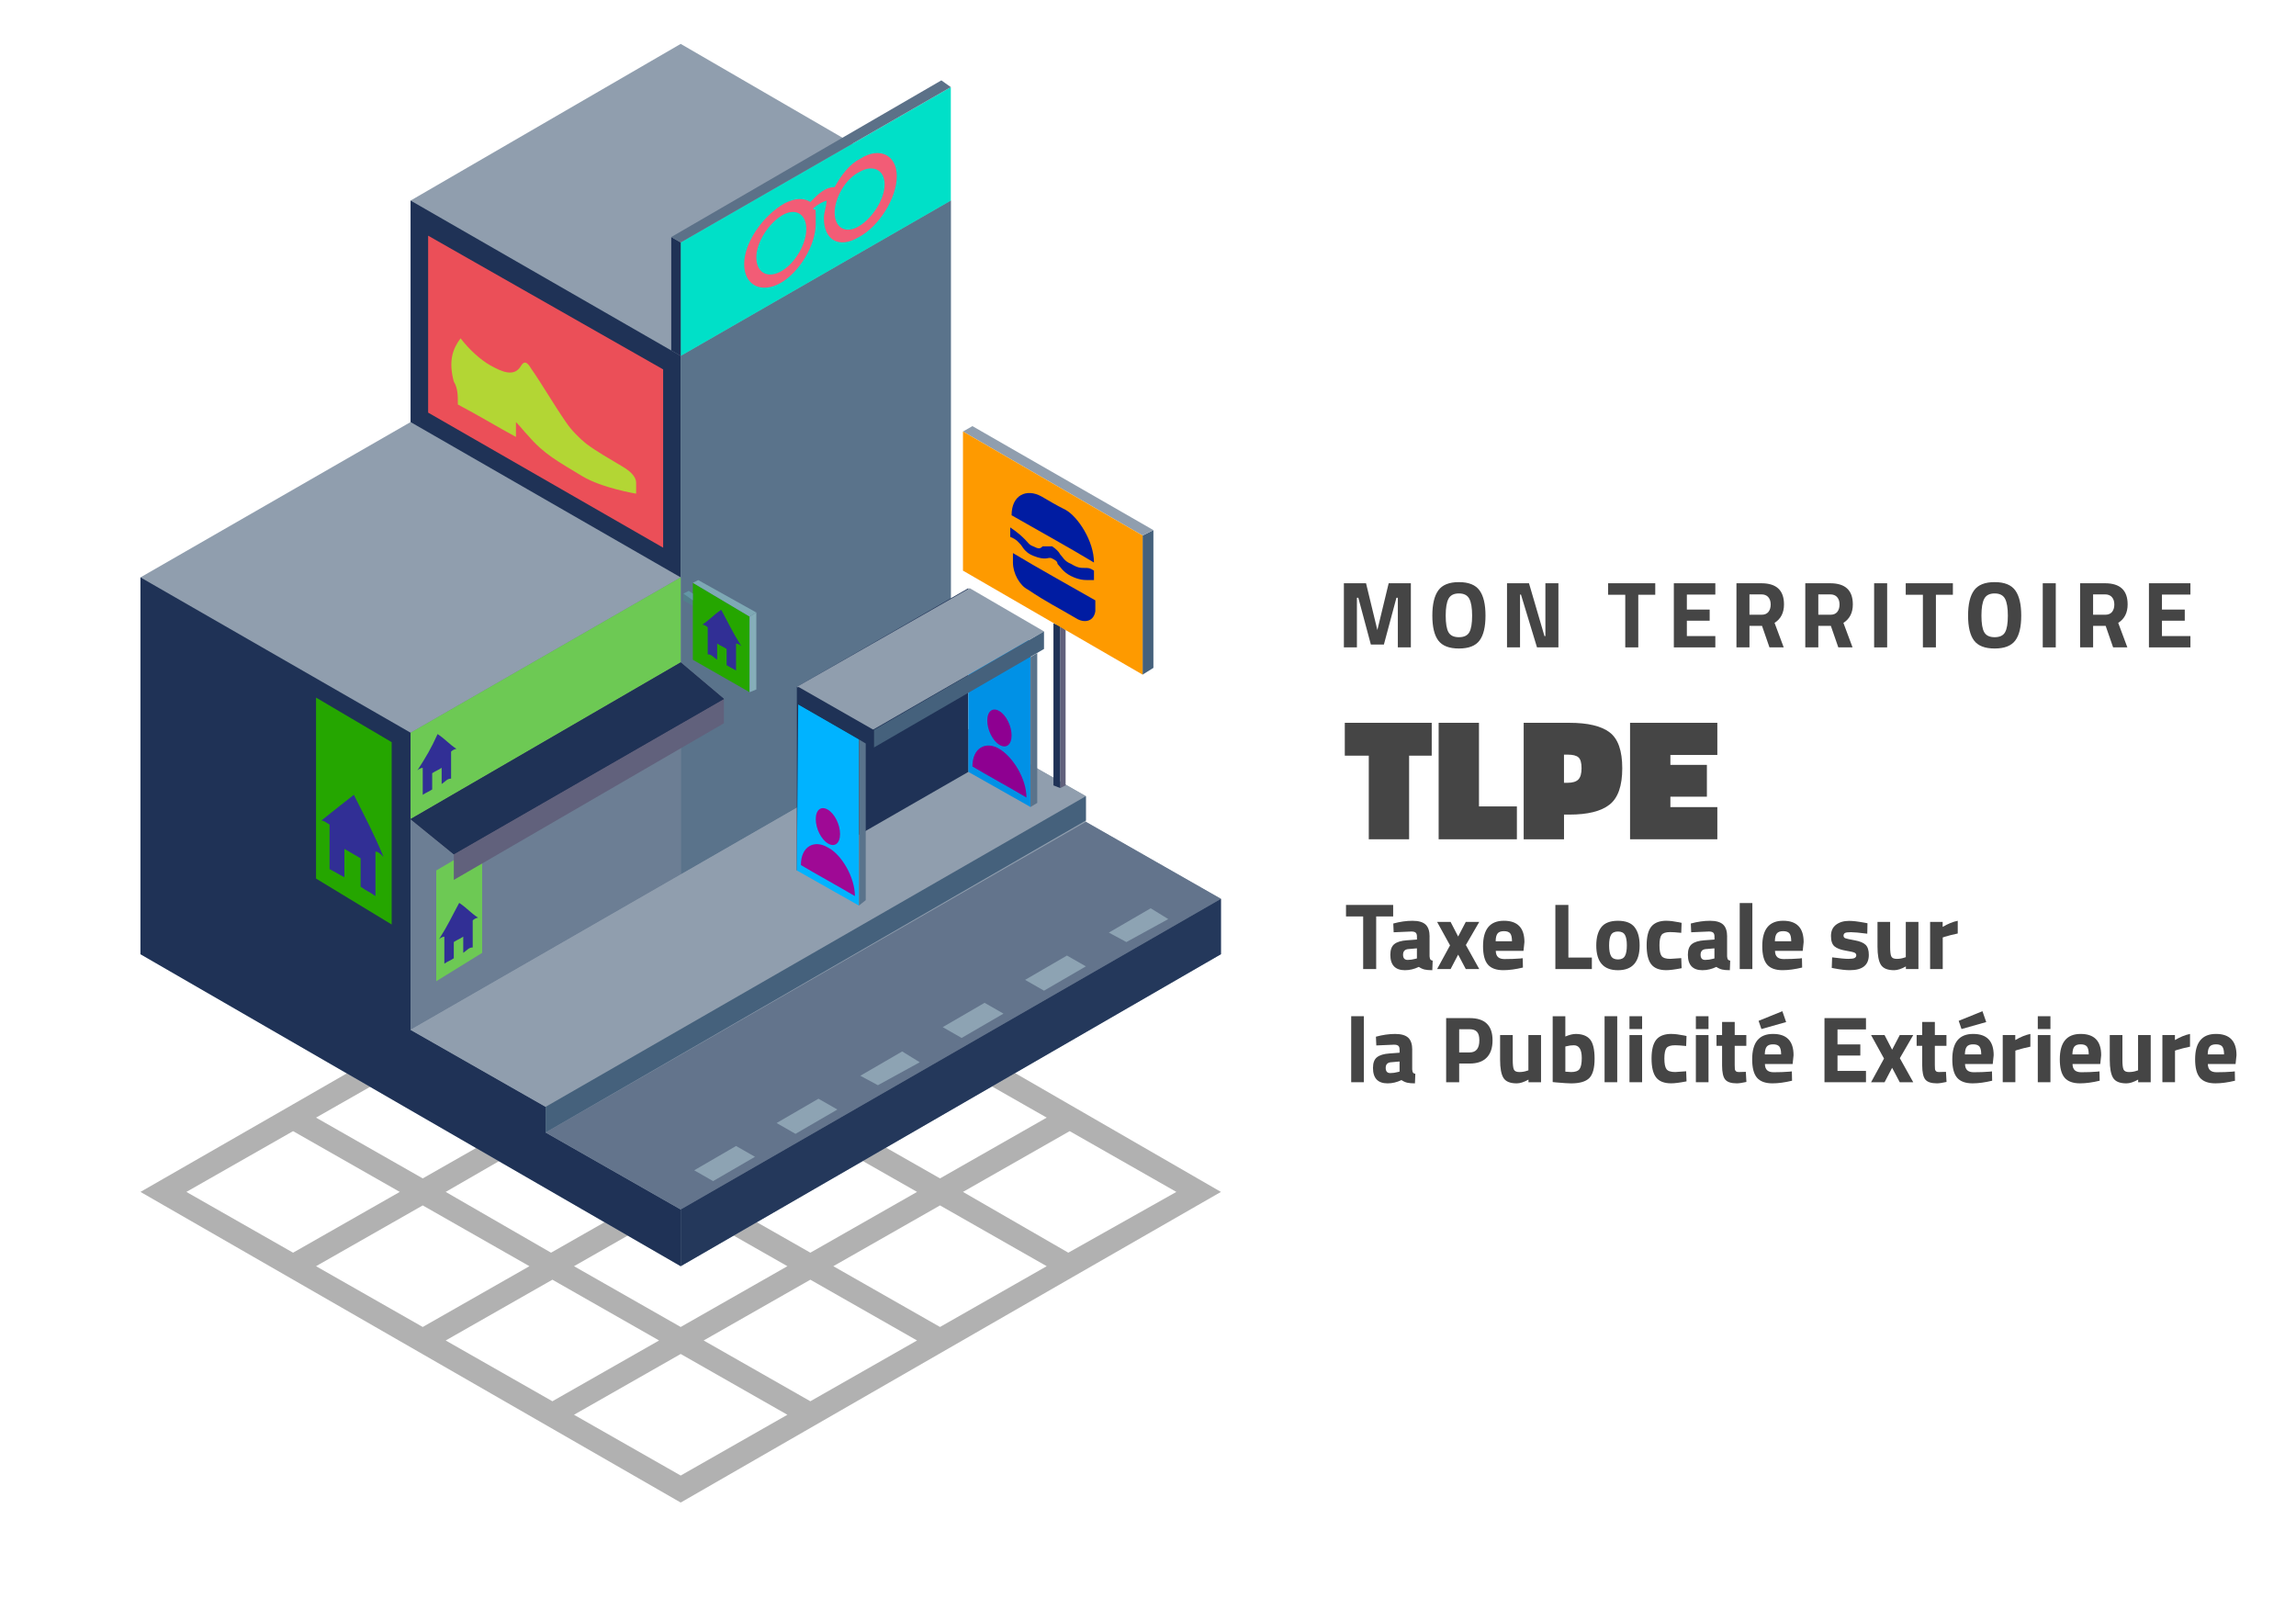 <?xml version="1.0" encoding="UTF-8"?>
<svg xmlns="http://www.w3.org/2000/svg" version="1.1" viewBox="0 0 170 120">
  <!-- Generator: Adobe Illustrator 28.7.4, SVG Export Plug-In . SVG Version: 1.2.0 Build 166)  -->
  <g>
    <g id="Calque_1">
      <g id="reperes">
        <g display="none">
          <path d="M99.1,40.6v-4.8h1.7l.9,3.5.9-3.5h1.7v4.8h-1v-3.7h0l-.9,3.5h-1l-.9-3.5h-.1v3.7h-1.3Z" fill="#444"/>
          <path d="M109.2,40.1c-.3.4-.8.6-1.6.6s-1.3-.2-1.6-.6c-.3-.4-.5-1-.5-1.9s.2-1.5.5-1.9.8-.6,1.6-.6,1.3.2,1.6.6c.3.4.5,1,.5,1.9s-.2,1.5-.5,1.9ZM106.9,39.5c0,.2.4.4.8.4s.6-.1.8-.4c0-.2.2-.7.2-1.3s0-1-.2-1.3c0-.3-.4-.4-.8-.4s-.6.1-.8.4c0,.3-.2.7-.2,1.3s0,1,.2,1.3Z" fill="#444"/>
          <path d="M111.2,40.6v-4.8h1.7l1.2,4h0v-4h1v4.8h-1.7l-1.2-4h0v4h-1Z" fill="#444"/>
          <path d="M118.7,36.7v-.9h3.6v.9h-1.3v4h-1v-4h-1.3Z" fill="#444"/>
          <path d="M123.6,40.6v-4.8h3.1v.9h-2.1v1.1h1.7v.8h-1.7v1.2h2.1v.9h-3.1v-.1Z" fill="#444"/>
          <path d="M129.2,39v1.6h-1v-4.8h1.9c1.1,0,1.7.5,1.7,1.6s-.2,1.1-.7,1.4l.7,1.8h-1.1l-.6-1.6h-.9ZM130.7,37.9c0-.1.2-.3.2-.6s0-.4-.2-.6c0-.1-.3-.2-.5-.2h-.9v1.5h.9c.2.2.4.1.5,0v-.1Z" fill="#444"/>
          <path d="M134.4,39v1.6h-1v-4.8h1.9c1.1,0,1.7.5,1.7,1.6s-.2,1.1-.7,1.4l.7,1.8h-1.1l-.6-1.6h-.9ZM135.8,37.9c0-.1.2-.3.2-.6s0-.4-.2-.6c0-.1-.3-.2-.5-.2h-.9v1.5h.9c.2.2.4.1.5,0v-.1Z" fill="#444"/>
          <path d="M138.5,40.6v-4.8h1v4.8h-1Z" fill="#444"/>
          <path d="M140.8,36.7v-.9h3.6v.9h-1.3v4h-1v-4h-1.3Z" fill="#444"/>
          <path d="M149,40.1c-.3.4-.8.6-1.6.6s-1.3-.2-1.6-.6c-.3-.4-.5-1-.5-1.9s.2-1.5.5-1.9.8-.6,1.6-.6,1.3.2,1.6.6c.3.4.5,1,.5,1.9s-.2,1.5-.5,1.9ZM146.7,39.5c0,.2.4.4.8.4s.6-.1.8-.4c0-.2.2-.7.2-1.3s0-1-.2-1.3-.4-.4-.8-.4-.6.1-.8.4c0,.3-.2.7-.2,1.3s0,1,.2,1.3Z" fill="#444"/>
          <path d="M151,40.6v-4.8h1v4.8h-1Z" fill="#444"/>
          <path d="M154.7,39v1.6h-1v-4.8h1.9c1.1,0,1.7.5,1.7,1.6s-.2,1.1-.7,1.4l.7,1.8h-1.1l-.6-1.6h-.9ZM156.2,37.9c0-.1.2-.3.2-.6s0-.4-.2-.6c0-.1-.3-.2-.5-.2h-.9v1.5h.9c.2.2.3.1.5,0v-.1Z" fill="#444"/>
          <path d="M158.9,40.6v-4.8h3.1v.9h-2.1v1.1h1.7v.8h-1.7v1.2h2.1v.9h-3.1v-.1Z" fill="#444"/>
          <path d="M116.4,47.4v-2.5h6.5v2.5h-1.7v6.3h-3v-6.3h-1.8Z" fill="#444"/>
          <path d="M129.3,53.6h-5.8v-8.7h3v6.3h2.8v2.4Z" fill="#444"/>
          <path d="M133.2,51.8h-.4v1.8h-3v-8.7h3.4c1.4,0,2.4.2,3,.7s.9,1.4.9,2.7-.3,2.2-.9,2.7-1.6.8-3,.8ZM132.8,49.4h.3c.4,0,.6-.1.8-.2.2-.2.2-.4.2-.8s0-.7-.2-.8-.4-.2-.8-.2h-.3v2Z" fill="#444"/>
          <path d="M137.8,53.6v-8.7h6.5v2.4h-3.5v.7h2.7v2.4h-2.7v.8h3.5v2.4h-6.5v0Z" fill="#444"/>
        </g>
        <path d="M79.6,94.45l10.8-6.2-39.5-22.8-.5-.2-29.2,16.8h0l-10.8,6.2,40,23,29.2-16.8h0ZM79.1,92.75l-7.8-4.5,7.9-4.5,7.9,4.5-8,4.5ZM69.6,98.25l-7.9-4.5,7.9-4.5,7.9,4.5-7.9,4.5ZM60,103.75l-7.9-4.5,7.9-4.5,7.9,4.5s-7.9,4.5-7.9,4.5ZM33,99.25l7.9-4.5,7.9,4.5-7.9,4.5-7.9-4.5ZM23.4,93.75l7.9-4.5,7.9,4.5-7.9,4.5s-7.9-4.5-7.9-4.5ZM31.3,78.25l7.9,4.5-7.9,4.5-7.9-4.5s7.9-4.5,7.9-4.5ZM40.8,72.75l7.9,4.5-7.9,4.5-7.8-4.5,7.8-4.5ZM67.9,77.25l-7.9,4.5-7.9-4.5,7.9-4.5,7.9,4.5ZM77.5,82.75l-7.9,4.5-7.9-4.5,7.9-4.5,7.9,4.5ZM67.9,88.25l-7.9,4.5-7.9-4.5,7.9-4.5,7.9,4.5ZM58.3,82.75l-7.9,4.5-7.9-4.5,7.9-4.5,7.9,4.5ZM40.8,83.75l7.9,4.5-7.9,4.5-7.8-4.5,7.8-4.5ZM42.5,93.75l7.9-4.5,7.9,4.5-7.9,4.5-7.9-4.5ZM58.3,71.75l-7.9,4.5-7.9-4.5,7.9-4.5,7.9,4.5ZM21.7,83.75l7.9,4.5-7.9,4.5-7.9-4.5,7.9-4.5ZM42.5,104.75l7.9-4.5,7.9,4.5-7.9,4.5-7.9-4.5Z" fill="#b1b1b1"/>
        <path d="M90.4,66.55h0l-10-5.7h0v-1.9l-10-5.7V14.85h0L50.4,3.25l-20,11.6v16.4l-20,11.5h0v27.9l40,23.1,40-23.1v-4.1h0Z" fill="#909eae"/>
        <path d="M50.4,93.75v-4.2h0l-10-5.7v-1.9l-10-5.7h0v-22l-20-11.5v27.9s40,23.1,40,23.1Z" fill="#1f3256"/>
        <polygon points="50.4 26.35 30.4 14.85 30.4 31.25 50.4 42.75 50.4 26.35" fill="#1f3256"/>
        <polygon points="50.4 26.35 70.4 14.85 70.4 53.25 50.4 64.75 50.4 26.35" fill="#5a738b"/>
        <path d="M50.4,42.75l-20,11.5v22l20-11.5v-22Z" fill="#6c7e94"/>
        <polygon points="70.4 53.25 80.4 58.95 40.4 81.95 30.4 76.25 70.4 53.25" fill="#909eae"/>
        <polygon points="80.4 60.85 90.4 66.55 50.4 89.55 40.4 83.85 80.4 60.85" fill="#63748c"/>
        <polygon points="80.4 60.75 80.4 58.95 40.4 81.95 40.4 83.85 80.4 60.75" fill="#45617c"/>
        <polygon points="50.4 93.75 90.4 70.65 90.4 66.55 50.4 89.55 50.4 93.75" fill="#24385b"/>
        <path d="M70.4,6.45l-20,11.5v8.4l20-11.5V6.45Z" fill="#00e0c8"/>
        <path d="M31.7,17.45l17.4,9.9v13.2l-17.4-10v-13.1Z" fill="#eb4f58"/>
        <path d="M23.4,51.65l5.6,3.3v13.5l-5.6-3.4v-13.4Z" fill="#25a600"/>
        <path d="M50.4,42.75l-20,11.5v6.4l20-11.6v-6.3Z" fill="#6dc954"/>
        <polygon points="78.5 58.35 78.9 58.15 78.9 46.65 78.5 46.35 78.5 58.35" fill="#61617c"/>
        <polygon points="78.5 58.35 78 58.15 78 46.15 78.5 46.35 78.5 58.35" fill="#1f3256"/>
        <polygon points="84.6 49.95 85.4 49.45 85.4 39.25 84.6 39.65 84.6 49.95" fill="#45617c"/>
        <polygon points="71.3 31.95 72 31.55 85.4 39.25 84.6 39.65 71.3 31.95" fill="#909eae"/>
        <polygon id="SVGID" points="84.6 49.95 71.3 42.25 71.3 31.95 84.6 39.65 84.6 49.95" fill="#fe9a00"/>
        <path d="M35.7,62.45l-3.4,2v8.2l3.4-2.1v-8.1Z" fill="#6dc954"/>
        <polygon points="53.6 51.75 33.6 63.25 33.6 65.15 53.6 53.55 53.6 51.75" fill="#61617c"/>
        <g>
          <polygon points="53.6 51.75 33.6 63.25 30.4 60.65 50.4 49.05 53.6 51.75" fill="#323256"/>
          <polygon points="53.6 51.75 33.6 63.25 30.4 60.65 50.4 49.05 53.6 51.75" fill="#1f3256"/>
        </g>
        <polygon points="59 64.45 71.7 57.15 71.7 43.55 59 50.85 59 64.45" fill="#1f3256"/>
        <polygon points="76.3 59.75 71.7 57.15 71.7 44.85 76.3 47.45 76.3 59.75" fill="#0091e6"/>
        <g>
          <path d="M74.9,54.45c0,.7-.4,1-.9.7s-.9-1.1-.9-1.8.4-1,.9-.7.9,1.1.9,1.8Z" fill="#8e0091"/>
          <path d="M76,59.05c-1-.6-3-1.7-4-2.3,0-1.4,1-1.9,2-1.3,1,.6,2,2.2,2,3.6Z" fill="#8e0091"/>
        </g>
        <g>
          <path d="M76.3,47.45" fill="none" stroke="#447582" stroke-linecap="round" stroke-miterlimit="10" stroke-width=".5"/>
          <path d="M71.7,57.15" fill="none" stroke="#447582" stroke-linecap="round" stroke-miterlimit="10" stroke-width=".5"/>
          <path d="M71.7,44.85" fill="none" stroke="#447582" stroke-linecap="round" stroke-miterlimit="10" stroke-width=".5"/>
          <path d="M76.3,59.75" fill="none" stroke="#447582" stroke-linecap="round" stroke-miterlimit="10" stroke-width=".5"/>
        </g>
        <polygon points="76.3 48.65 76.3 59.75 76.8 59.45 76.8 48.35 76.3 48.65" fill="#5a738b"/>
        <polygon points="59 50.85 71.8 43.55 77.3 46.75 64.6 54.05 59 50.85" fill="#909eae"/>
        <polygon points="64.7 55.35 77.3 48.05 77.3 46.75 64.7 54.05 64.7 55.35" fill="#45617c"/>
        <polygon points="63.6 67.05 59 64.45 59.1 52.15 63.6 54.75 63.6 67.05" fill="#00b3ff"/>
        <polygon points="51.3 44.45 50.6 43.95 50.6 44.45 51.3 44.85 51.3 44.45" fill="#527f8b"/>
        <g>
          <polygon points="55.5 51.25 51.3 48.85 51.3 43.15 55.5 45.65 55.5 51.25" fill="#25a600"/>
          <polygon points="55.5 51.25 56 51.05 56 45.35 55.5 45.65 55.5 51.25" fill="#85aeb9"/>
          <polygon points="51.3 43.15 51.7 42.95 56 45.35 55.5 45.65 51.3 43.15" fill="#7ea9b5"/>
        </g>
        <g>
          <path d="M79.8,45.85c-1.7-1-2.2-1.2-3.7-2.2-.6-.3-1.1-1.2-1.1-2v-.7c2,1.2,4,2.3,6.1,3.5v.8c-.1.7-.7.9-1.3.6Z" fill="#001ca2"/>
          <path d="M81,41.65c-2-1.2-4-2.3-6.1-3.5h0c0-1.5,1.1-2,2.2-1.4.7.4,1,.6,1.8,1,.9.5,2.1,2.3,2.1,3.9q0-.067,0,0Z" fill="#001ca2"/>
          <path d="M79.3,42.65c-.6-.3-.8-.7-1-.9,0-.2-.2-.3-.4-.4s-.3,0-.5,0-.4,0-.9-.2-.7-.5-.9-.8c-.2-.2-.3-.4-.8-.6v-.7c.6.4.9.7,1.1.9s.3.4.6.5c.4.2.5.2.7,0h.7c.3.2.5.4.6.6.2.2.3.5.8.7.5.3.7.3,1,.3s.4,0,.7.2v.7h-.4c-.3,0-.7,0-1.3-.3h0Z" fill="#001ca2"/>
        </g>
        <g>
          <path d="M62.2,61.75c0,.7-.4,1-.9.7s-.9-1.1-.9-1.8.4-1,.9-.7.9,1.1.9,1.8Z" fill="#9f0995"/>
          <path d="M63.3,66.35c-1-.6-3-1.7-4-2.3,0-1.4,1-1.9,2-1.3,1,.5,2,2.2,2,3.6Z" fill="#9f0995"/>
        </g>
        <path d="M55.1,19.55c0,1.6,1.3,2.2,2.7,1.4,1.4-.8,2.6-2.8,2.6-4.4s0-.8-.2-1.1c.3-.3.7-.5,1-.6,0,.4-.2.9-.2,1.3,0,1.6,1.1,2.3,2.6,1.4,1.5-.8,2.8-2.9,2.8-4.5s-1.3-2.2-2.7-1.3c-.8.4-1.4,1.2-1.9,2.1-.3,0-.6.1-.9.3-.3.2-.6.5-.9.8-.5-.3-1.1-.3-1.9.1-1.6.9-3,2.9-3,4.5ZM61.8,15.75c0-1.1.8-2.5,1.8-3,1-.6,1.9-.2,1.9.9s-.9,2.5-1.9,3.1-1.8.1-1.8-1ZM56,19.05c0-1.1.9-2.5,1.9-3.1s1.8-.1,1.8,1-.8,2.5-1.8,3.1-1.9.2-1.9-1Z" fill="#f25c76"/>
        <path d="M33.9,29.95c1.7.9,3,1.7,4.3,2.4v-1.1c.4.4.6.7.9,1,1.2,1.4,2.2,1.9,4,3,1.5.9,4,1.3,4,1.3v-.8c0-.5-.5-.9-1-1.2-1-.6-1.9-1.1-2.7-1.7-.5-.4-1.1-1-1.5-1.6-.9-1.3-1.7-2.7-2.6-4-.3-.5-.5-.5-.7-.2-.5.9-1.4.5-2.3,0-.7-.4-1.5-1.1-2.2-2-.6.8-.9,1.7-.5,3.2.3.5.3,1,.3,1.7Z" fill="#b3d634"/>
        <path d="M53.4,45.15c-.6.4-.8.7-1.4,1.1,0,0,.2,0,.4.2v2c.3,0,.4.2.7.4v-1.2c.3.2.4.2.7.4v1.2c.3.2.4.2.7.4v-2s.2,0,.4.2c-.7-1.1-.9-1.6-1.5-2.7Z" fill="#312f95"/>
        <path d="M26.2,58.85c-.9.7-1.4,1.1-2.4,1.9.2,0,.4.2.6.3v3.3c.4.2.7.4,1.1.6v-2.1c.5.3.7.4,1.2.7v2.1c.4.3.7.4,1.1.7v-3.3c.2,0,.4.2.6.4-.8-1.9-1.3-2.8-2.2-4.6Z" fill="#312f95"/>
        <path d="M32.4,54.35c.6.4.8.7,1.4,1.1,0,0-.2,0-.4.2v2c-.3,0-.4.2-.7.4v-1.2c-.3.2-.4.2-.7.4v1.2c-.3.2-.4.2-.7.4v-2s-.2,0-.4.2c.7-1.1,1-1.6,1.5-2.7Z" fill="#312f95"/>
        <path d="M34,66.85c.6.4.8.7,1.4,1.1,0,0-.2,0-.4.2v2c-.3,0-.4.2-.7.4v-1.2c-.3.2-.4.2-.7.4v1.2c-.3.2-.4.2-.7.4v-2s-.2,0-.4.2c.7-1.1.9-1.6,1.5-2.7Z" fill="#312f95"/>
        <polygon points="49.7 25.95 50.4 26.35 50.4 17.95 49.7 17.55 49.7 25.95" fill="#1f3256"/>
        <polygon points="69.7 5.95 70.4 6.45 50.4 17.95 49.7 17.55 69.7 5.95" fill="#5c7188"/>
        <polygon points="51.3 43.95 51 43.75 50.6 43.95 51.3 44.45 51.3 43.95" fill="#6397a5"/>
        <g>
          <polygon points="86.5 68.05 83.4 69.75 82.1 69.05 85.2 67.25 86.5 68.05" fill="#8da3b3"/>
          <polygon points="80.4 71.55 77.3 73.35 75.9 72.55 79 70.75 80.4 71.55" fill="#8da3b3"/>
          <polygon points="74.3 75.05 71.2 76.85 69.8 76.05 72.9 74.25 74.3 75.05" fill="#8da3b3"/>
          <polygon points="68.1 78.65 65 80.35 63.7 79.65 66.8 77.85 68.1 78.65" fill="#8da3b3"/>
          <polygon points="62 82.15 58.9 83.95 57.5 83.15 60.6 81.35 62 82.15" fill="#8da3b3"/>
          <polygon points="55.9 85.65 52.8 87.45 51.4 86.65 54.5 84.85 55.9 85.65" fill="#8da3b3"/>
        </g>
        <polygon points="64.7 55.35 59.1 52.15 59.1 50.85 64.7 54.05 64.7 55.35" fill="#1f3256"/>
        <polygon points="63.6 54.75 63.6 54.75 63.6 67.05 64.1 66.65 64.1 55.05 63.6 54.75" fill="#5a738b"/>
      </g>
      <polygon points="70.605 46.15 30.605 69.15 40.605 77.35 80.605 54.35 70.605 46.15" fill="#fff" isolation="isolate" opacity="0"/>
      <g>
        <path d="M99.503,47.933v-4.748h1.641l.838,3.463.838-3.463h1.642v4.748h-.964v-3.673h-.104l-.929,3.463h-.964l-.929-3.463h-.104v3.673h-.964Z" fill="#454545"/>
        <path d="M109.546,47.426c-.296.394-.804.59-1.525.59s-1.23-.197-1.525-.59c-.296-.393-.443-1.009-.443-1.847s.147-1.46.443-1.868c.295-.408.804-.611,1.525-.611s1.229.204,1.525.611c.296.407.443,1.03.443,1.868s-.147,1.454-.443,1.847ZM107.25,46.812c.137.244.395.367.771.367s.634-.123.771-.367c.138-.245.206-.654.206-1.229,0-.575-.07-.993-.21-1.253s-.396-.391-.768-.391-.629.13-.769.391-.209.679-.209,1.253c0,.575.068.984.206,1.229Z" fill="#454545"/>
        <path d="M111.582,47.933v-4.748h1.627l1.146,3.91h.069v-3.91h.964v4.748h-1.585l-1.188-3.91h-.069v3.91h-.964Z" fill="#454545"/>
        <path d="M119.067,44.037v-.852h3.491v.852h-1.257v3.896h-.964v-3.896h-1.271Z" fill="#454545"/>
        <path d="M123.934,47.933v-4.748h3.072v.838h-2.108v1.11h1.689v.824h-1.689v1.138h2.108v.838h-3.072Z" fill="#454545"/>
        <path d="M129.534,46.341v1.592h-.964v-4.748h1.844c1.117,0,1.676.521,1.676,1.564,0,.619-.233,1.075-.698,1.369l.677,1.815h-1.054l-.552-1.592h-.929ZM130.937,45.307c.111-.14.168-.323.168-.552,0-.228-.06-.409-.179-.544-.118-.135-.289-.203-.513-.203h-.88v1.508h.894c.229,0,.398-.07.51-.209Z" fill="#454545"/>
        <path d="M134.631,46.341v1.592h-.964v-4.748h1.844c1.117,0,1.676.521,1.676,1.564,0,.619-.233,1.075-.698,1.369l.677,1.815h-1.054l-.552-1.592h-.929ZM136.035,45.307c.111-.14.168-.323.168-.552,0-.228-.06-.409-.179-.544-.118-.135-.289-.203-.513-.203h-.88v1.508h.894c.229,0,.398-.07.51-.209Z" fill="#454545"/>
        <path d="M138.764,47.933v-4.748h.964v4.748h-.964Z" fill="#454545"/>
        <path d="M141.104,44.037v-.852h3.491v.852h-1.257v3.896h-.964v-3.896h-1.271Z" fill="#454545"/>
        <path d="M149.213,47.426c-.296.394-.804.59-1.525.59s-1.23-.197-1.525-.59c-.296-.393-.443-1.009-.443-1.847s.147-1.46.443-1.868c.295-.408.804-.611,1.525-.611s1.229.204,1.525.611c.296.407.443,1.03.443,1.868s-.147,1.454-.443,1.847ZM146.917,46.812c.137.244.395.367.771.367s.634-.123.771-.367c.138-.245.206-.654.206-1.229,0-.575-.07-.993-.21-1.253s-.396-.391-.768-.391-.629.13-.769.391-.209.679-.209,1.253c0,.575.068.984.206,1.229Z" fill="#454545"/>
        <path d="M151.249,47.933v-4.748h.964v4.748h-.964Z" fill="#454545"/>
        <path d="M154.978,46.341v1.592h-.964v-4.748h1.844c1.117,0,1.676.521,1.676,1.564,0,.619-.233,1.075-.698,1.369l.677,1.815h-1.054l-.552-1.592h-.929ZM156.381,45.307c.111-.14.168-.323.168-.552,0-.228-.06-.409-.179-.544-.118-.135-.289-.203-.513-.203h-.88v1.508h.894c.229,0,.398-.07.51-.209Z" fill="#454545"/>
        <path d="M159.111,47.933v-4.748h3.072v.838h-2.108v1.11h1.689v.824h-1.689v1.138h2.108v.838h-3.072Z" fill="#454545"/>
      </g>
      <g>
        <path d="M99.571,55.95v-2.433h6.436v2.433h-1.674v6.191h-2.986v-6.191h-1.775Z" fill="#454545"/>
        <path d="M112.313,62.141h-5.793v-8.624h2.986v6.191h2.807v2.433Z" fill="#454545"/>
        <path d="M116.201,60.313h-.399v1.828h-2.986v-8.624h3.386c1.364,0,2.357.236,2.979.708.622.472.934,1.358.934,2.658,0,1.3-.313,2.197-.94,2.69-.626.494-1.617.74-2.973.74ZM115.801,57.958h.271c.369,0,.633-.082.792-.245.158-.163.237-.442.237-.836,0-.395-.075-.661-.225-.798-.15-.137-.419-.206-.805-.206h-.271v2.085Z" fill="#454545"/>
        <path d="M120.692,62.141v-8.624h6.462v2.381h-3.476v.734h2.703v2.355h-2.703v.772h3.476v2.381h-6.462Z" fill="#454545"/>
      </g>
      <g>
        <path d="M99.661,67.854v-.852h3.491v.852h-1.257v3.896h-.964v-3.896h-1.271Z" fill="#454545"/>
        <path d="M105.847,69.348v1.453c.009.111.027.189.056.233s.086.076.175.095l-.028.705c-.237,0-.427-.017-.569-.049-.142-.033-.285-.098-.429-.195-.336.162-.678.244-1.026.244-.722,0-1.083-.382-1.083-1.146,0-.372.101-.637.301-.792.2-.156.507-.248.922-.276l.747-.056v-.217c0-.144-.033-.243-.098-.297-.065-.053-.17-.08-.314-.08l-1.312.056-.028-.648c.498-.136.972-.203,1.421-.203s.772.094.971.279c.197.187.297.484.297.894ZM104.276,70.27c-.261.023-.391.163-.391.419s.113.384.342.384c.177,0,.37-.027.579-.083l.105-.028v-.747l-.636.056Z" fill="#454545"/>
        <path d="M106.406,68.259h.999l.559,1.082.565-1.082h.998l-.991,1.711.991,1.78h-.998l-.565-1.068-.559,1.068h-.999l.957-1.753-.957-1.738Z" fill="#454545"/>
        <path d="M110.92,70.867c.109.095.267.143.472.143.433,0,.819-.014,1.159-.042l.195-.021.014.691c-.535.13-1.02.195-1.452.195-.526,0-.908-.14-1.146-.419s-.355-.733-.355-1.361c0-1.253.514-1.879,1.543-1.879,1.015,0,1.521.526,1.521,1.578l-.069.649h-2.053c.005.214.062.369.171.465ZM111.95,69.691c0-.279-.045-.474-.133-.583-.089-.109-.243-.164-.465-.164-.221,0-.377.057-.468.171s-.139.306-.143.576h1.208Z" fill="#454545"/>
        <path d="M117.864,71.75h-2.702v-4.748h.964v3.896h1.738v.852Z" fill="#454545"/>
        <path d="M118.561,68.654c.247-.318.659-.479,1.236-.479s.989.16,1.235.479c.247.319.37.767.37,1.344,0,1.225-.535,1.837-1.605,1.837-1.071,0-1.606-.612-1.606-1.837,0-.577.124-1.024.37-1.344ZM119.284,70.786c.096.168.267.252.514.252s.418-.084.513-.252c.096-.167.144-.431.144-.789s-.048-.619-.144-.781c-.095-.163-.266-.245-.513-.245s-.418.082-.514.245c-.095.162-.143.423-.143.781s.048.622.143.789Z" fill="#454545"/>
        <path d="M123.393,68.175c.242,0,.552.037.929.112l.188.041-.027.74c-.368-.037-.641-.056-.817-.056-.321,0-.534.069-.639.206-.104.138-.157.397-.157.778,0,.382.053.644.157.786.104.142.32.213.646.213l.811-.056.027.747c-.498.098-.877.146-1.138.146-.517,0-.888-.146-1.114-.437-.226-.291-.338-.758-.338-1.4,0-.642.116-1.106.349-1.393.233-.286.607-.43,1.124-.43Z" fill="#454545"/>
        <path d="M127.877,69.348v1.453c.009.111.027.189.056.233s.086.076.175.095l-.028.705c-.237,0-.427-.017-.569-.049-.142-.033-.285-.098-.429-.195-.336.162-.678.244-1.026.244-.722,0-1.083-.382-1.083-1.146,0-.372.101-.637.301-.792.2-.156.507-.248.922-.276l.747-.056v-.217c0-.144-.033-.243-.098-.297-.065-.053-.17-.08-.314-.08l-1.312.056-.028-.648c.498-.136.972-.203,1.421-.203s.772.094.971.279c.197.187.297.484.297.894ZM126.305,70.27c-.261.023-.391.163-.391.419s.113.384.342.384c.177,0,.37-.027.579-.083l.105-.028v-.747l-.636.056Z" fill="#454545"/>
        <path d="M128.812,71.75v-4.888h.936v4.888h-.936Z" fill="#454545"/>
        <path d="M131.594,70.867c.109.095.267.143.472.143.433,0,.819-.014,1.159-.042l.195-.021.014.691c-.535.13-1.02.195-1.452.195-.526,0-.908-.14-1.146-.419s-.355-.733-.355-1.361c0-1.253.514-1.879,1.543-1.879,1.015,0,1.521.526,1.521,1.578l-.069.649h-2.053c.005.214.062.369.171.465ZM132.625,69.691c0-.279-.045-.474-.133-.583-.089-.109-.243-.164-.465-.164-.221,0-.377.057-.468.171s-.139.306-.143.576h1.208Z" fill="#454545"/>
        <path d="M138.259,69.132c-.577-.074-.98-.112-1.211-.112s-.38.021-.447.063-.102.108-.102.198c0,.091.046.154.137.189.091.034.323.086.698.153.374.067.641.178.799.331.158.154.238.403.238.747,0,.755-.468,1.132-1.404,1.132-.307,0-.68-.042-1.117-.126l-.223-.042.027-.782c.577.075.979.112,1.205.112.226,0,.379-.022.46-.066.082-.044.123-.11.123-.199,0-.088-.044-.153-.13-.195s-.31-.093-.67-.153c-.361-.061-.63-.163-.807-.308s-.266-.401-.266-.771.126-.649.378-.838c.251-.188.574-.283.97-.283.275,0,.649.045,1.125.133l.229.042-.014.775Z" fill="#454545"/>
        <path d="M141.108,68.259h.936v3.491h-.929v-.195c-.335.187-.626.279-.873.279-.484,0-.81-.134-.978-.401s-.251-.716-.251-1.345v-1.829h.936v1.844c0,.344.027.579.083.705.057.125.191.188.405.188.205,0,.398-.032.58-.098l.091-.028v-2.611Z" fill="#454545"/>
        <path d="M142.909,71.75v-3.491h.929v.37c.392-.232.764-.384,1.117-.454v.942c-.377.08-.7.161-.971.245l-.14.049v2.339h-.936Z" fill="#454545"/>
        <path d="M100.045,80.129v-4.888h.936v4.888h-.936Z" fill="#454545"/>
        <path d="M104.562,77.727v1.453c.009.111.027.189.056.233s.086.076.175.095l-.028.705c-.237,0-.427-.017-.569-.049-.142-.033-.285-.098-.429-.195-.336.162-.678.244-1.026.244-.722,0-1.083-.382-1.083-1.146,0-.372.101-.637.301-.792.2-.156.507-.248.922-.276l.747-.056v-.217c0-.144-.033-.243-.098-.297-.065-.053-.17-.08-.314-.08l-1.312.056-.028-.648c.498-.136.972-.203,1.421-.203s.772.094.971.279c.197.187.297.484.297.894ZM102.991,78.649c-.261.023-.391.163-.391.419s.113.384.342.384c.177,0,.37-.027.579-.083l.105-.028v-.747l-.636.056Z" fill="#454545"/>
        <path d="M108.822,78.746h-.782v1.383h-.964v-4.748h1.746c1.126,0,1.689.549,1.689,1.647,0,.555-.144.979-.43,1.274-.286.296-.706.443-1.26.443ZM108.04,77.923h.774c.479,0,.72-.298.72-.895,0-.293-.059-.504-.175-.632s-.298-.191-.545-.191h-.774v1.718Z" fill="#454545"/>
        <path d="M113.165,76.638h.936v3.491h-.929v-.195c-.335.187-.626.279-.873.279-.484,0-.81-.134-.978-.401s-.251-.716-.251-1.345v-1.829h.936v1.844c0,.344.027.579.083.705.057.125.191.188.405.188.205,0,.398-.032.58-.098l.091-.028v-2.611Z" fill="#454545"/>
        <path d="M116.656,76.554c.488,0,.846.134,1.071.401s.339.746.339,1.436c0,.688-.131,1.165-.391,1.428-.261.263-.71.395-1.348.395-.2,0-.566-.023-1.097-.07l-.266-.027v-4.874h.936v1.501c.298-.125.55-.188.755-.188ZM116.328,79.375c.312,0,.521-.076.628-.228.107-.15.161-.422.161-.813,0-.628-.196-.942-.587-.942-.187,0-.363.023-.53.07l-.099.021v1.864c.215.019.356.028.427.028Z" fill="#454545"/>
        <path d="M118.806,80.129v-4.888h.936v4.888h-.936Z" fill="#454545"/>
        <path d="M120.649,76.191v-.949h.936v.949h-.936ZM120.649,80.129v-3.491h.936v3.491h-.936Z" fill="#454545"/>
        <path d="M123.756,76.554c.242,0,.552.037.929.112l.188.041-.027.74c-.368-.037-.641-.056-.817-.056-.321,0-.534.069-.639.206-.104.138-.157.397-.157.778,0,.382.053.644.157.786.104.142.32.213.646.213l.811-.056.027.747c-.498.098-.877.146-1.138.146-.517,0-.888-.146-1.114-.437-.226-.291-.338-.758-.338-1.4,0-.642.116-1.106.349-1.393.233-.286.607-.43,1.124-.43Z" fill="#454545"/>
        <path d="M125.565,76.191v-.949h.936v.949h-.936ZM125.565,80.129v-3.491h.936v3.491h-.936Z" fill="#454545"/>
        <path d="M129.3,77.434h-.859v1.432c0,.14.004.238.011.297.007.058.032.108.077.149.044.042.112.063.206.063l.53-.015.042.748c-.312.069-.549.104-.712.104-.419,0-.705-.095-.859-.283-.153-.188-.23-.536-.23-1.044v-1.452h-.412v-.796h.412v-.971h.936v.971h.859v.796Z" fill="#454545"/>
        <path d="M130.847,79.246c.109.095.267.143.472.143.433,0,.819-.014,1.159-.042l.195-.021.014.691c-.535.13-1.02.195-1.452.195-.526,0-.908-.14-1.146-.419s-.355-.733-.355-1.361c0-1.253.514-1.879,1.543-1.879,1.015,0,1.521.526,1.521,1.578l-.069.649h-2.053c.005.214.062.369.171.465ZM130.209,75.583l1.76-.712.279.803-1.83.517-.209-.607ZM131.878,78.07c0-.279-.045-.474-.133-.583-.089-.109-.243-.164-.465-.164-.221,0-.377.057-.468.171s-.139.306-.143.576h1.208Z" fill="#454545"/>
        <path d="M135.088,80.129v-4.748h3.072v.838h-2.108v1.11h1.689v.824h-1.689v1.138h2.108v.838h-3.072Z" fill="#454545"/>
        <path d="M138.538,76.638h.999l.559,1.082.565-1.082h.998l-.991,1.711.991,1.78h-.998l-.565-1.068-.559,1.068h-.999l.957-1.753-.957-1.738Z" fill="#454545"/>
        <path d="M144.118,77.434h-.859v1.432c0,.14.004.238.011.297.007.058.032.108.077.149.044.042.112.063.206.063l.53-.015.042.748c-.312.069-.549.104-.712.104-.419,0-.705-.095-.859-.283-.153-.188-.23-.536-.23-1.044v-1.452h-.412v-.796h.412v-.971h.936v.971h.859v.796Z" fill="#454545"/>
        <path d="M145.664,79.246c.109.095.267.143.472.143.433,0,.819-.014,1.159-.042l.195-.021.014.691c-.535.13-1.02.195-1.452.195-.526,0-.908-.14-1.146-.419s-.355-.733-.355-1.361c0-1.253.514-1.879,1.543-1.879,1.015,0,1.521.526,1.521,1.578l-.069.649h-2.053c.005.214.062.369.171.465ZM145.025,75.583l1.76-.712.279.803-1.83.517-.209-.607ZM146.694,78.07c0-.279-.045-.474-.133-.583-.089-.109-.243-.164-.465-.164-.221,0-.377.057-.468.171s-.139.306-.143.576h1.208Z" fill="#454545"/>
        <path d="M148.286,80.129v-3.491h.929v.37c.392-.232.764-.384,1.117-.454v.942c-.377.08-.7.161-.971.245l-.14.049v2.339h-.936Z" fill="#454545"/>
        <path d="M150.882,76.191v-.949h.936v.949h-.936ZM150.882,80.129v-3.491h.936v3.491h-.936Z" fill="#454545"/>
        <path d="M153.624,79.246c.109.095.267.143.472.143.433,0,.819-.014,1.159-.042l.195-.021.014.691c-.535.13-1.02.195-1.452.195-.526,0-.908-.14-1.146-.419s-.355-.733-.355-1.361c0-1.253.514-1.879,1.543-1.879,1.015,0,1.521.526,1.521,1.578l-.069.649h-2.053c.005.214.062.369.171.465ZM154.654,78.07c0-.279-.045-.474-.133-.583-.089-.109-.243-.164-.465-.164-.221,0-.377.057-.468.171s-.139.306-.143.576h1.208Z" fill="#454545"/>
        <path d="M158.306,76.638h.936v3.491h-.929v-.195c-.335.187-.626.279-.873.279-.484,0-.81-.134-.978-.401s-.251-.716-.251-1.345v-1.829h.936v1.844c0,.344.027.579.083.705.057.125.191.188.405.188.205,0,.398-.032.58-.098l.091-.028v-2.611Z" fill="#454545"/>
        <path d="M160.107,80.129v-3.491h.929v.37c.392-.232.764-.384,1.117-.454v.942c-.377.08-.7.161-.971.245l-.14.049v2.339h-.936Z" fill="#454545"/>
        <path d="M163.643,79.246c.109.095.267.143.472.143.433,0,.819-.014,1.159-.042l.195-.021.014.691c-.535.13-1.02.195-1.452.195-.526,0-.908-.14-1.146-.419s-.355-.733-.355-1.361c0-1.253.514-1.879,1.543-1.879,1.015,0,1.521.526,1.521,1.578l-.069.649h-2.053c.005.214.062.369.171.465ZM164.673,78.07c0-.279-.045-.474-.133-.583-.089-.109-.243-.164-.465-.164-.221,0-.377.057-.468.171s-.139.306-.143.576h1.208Z" fill="#454545"/>
      </g>
    </g>
  </g>
</svg>